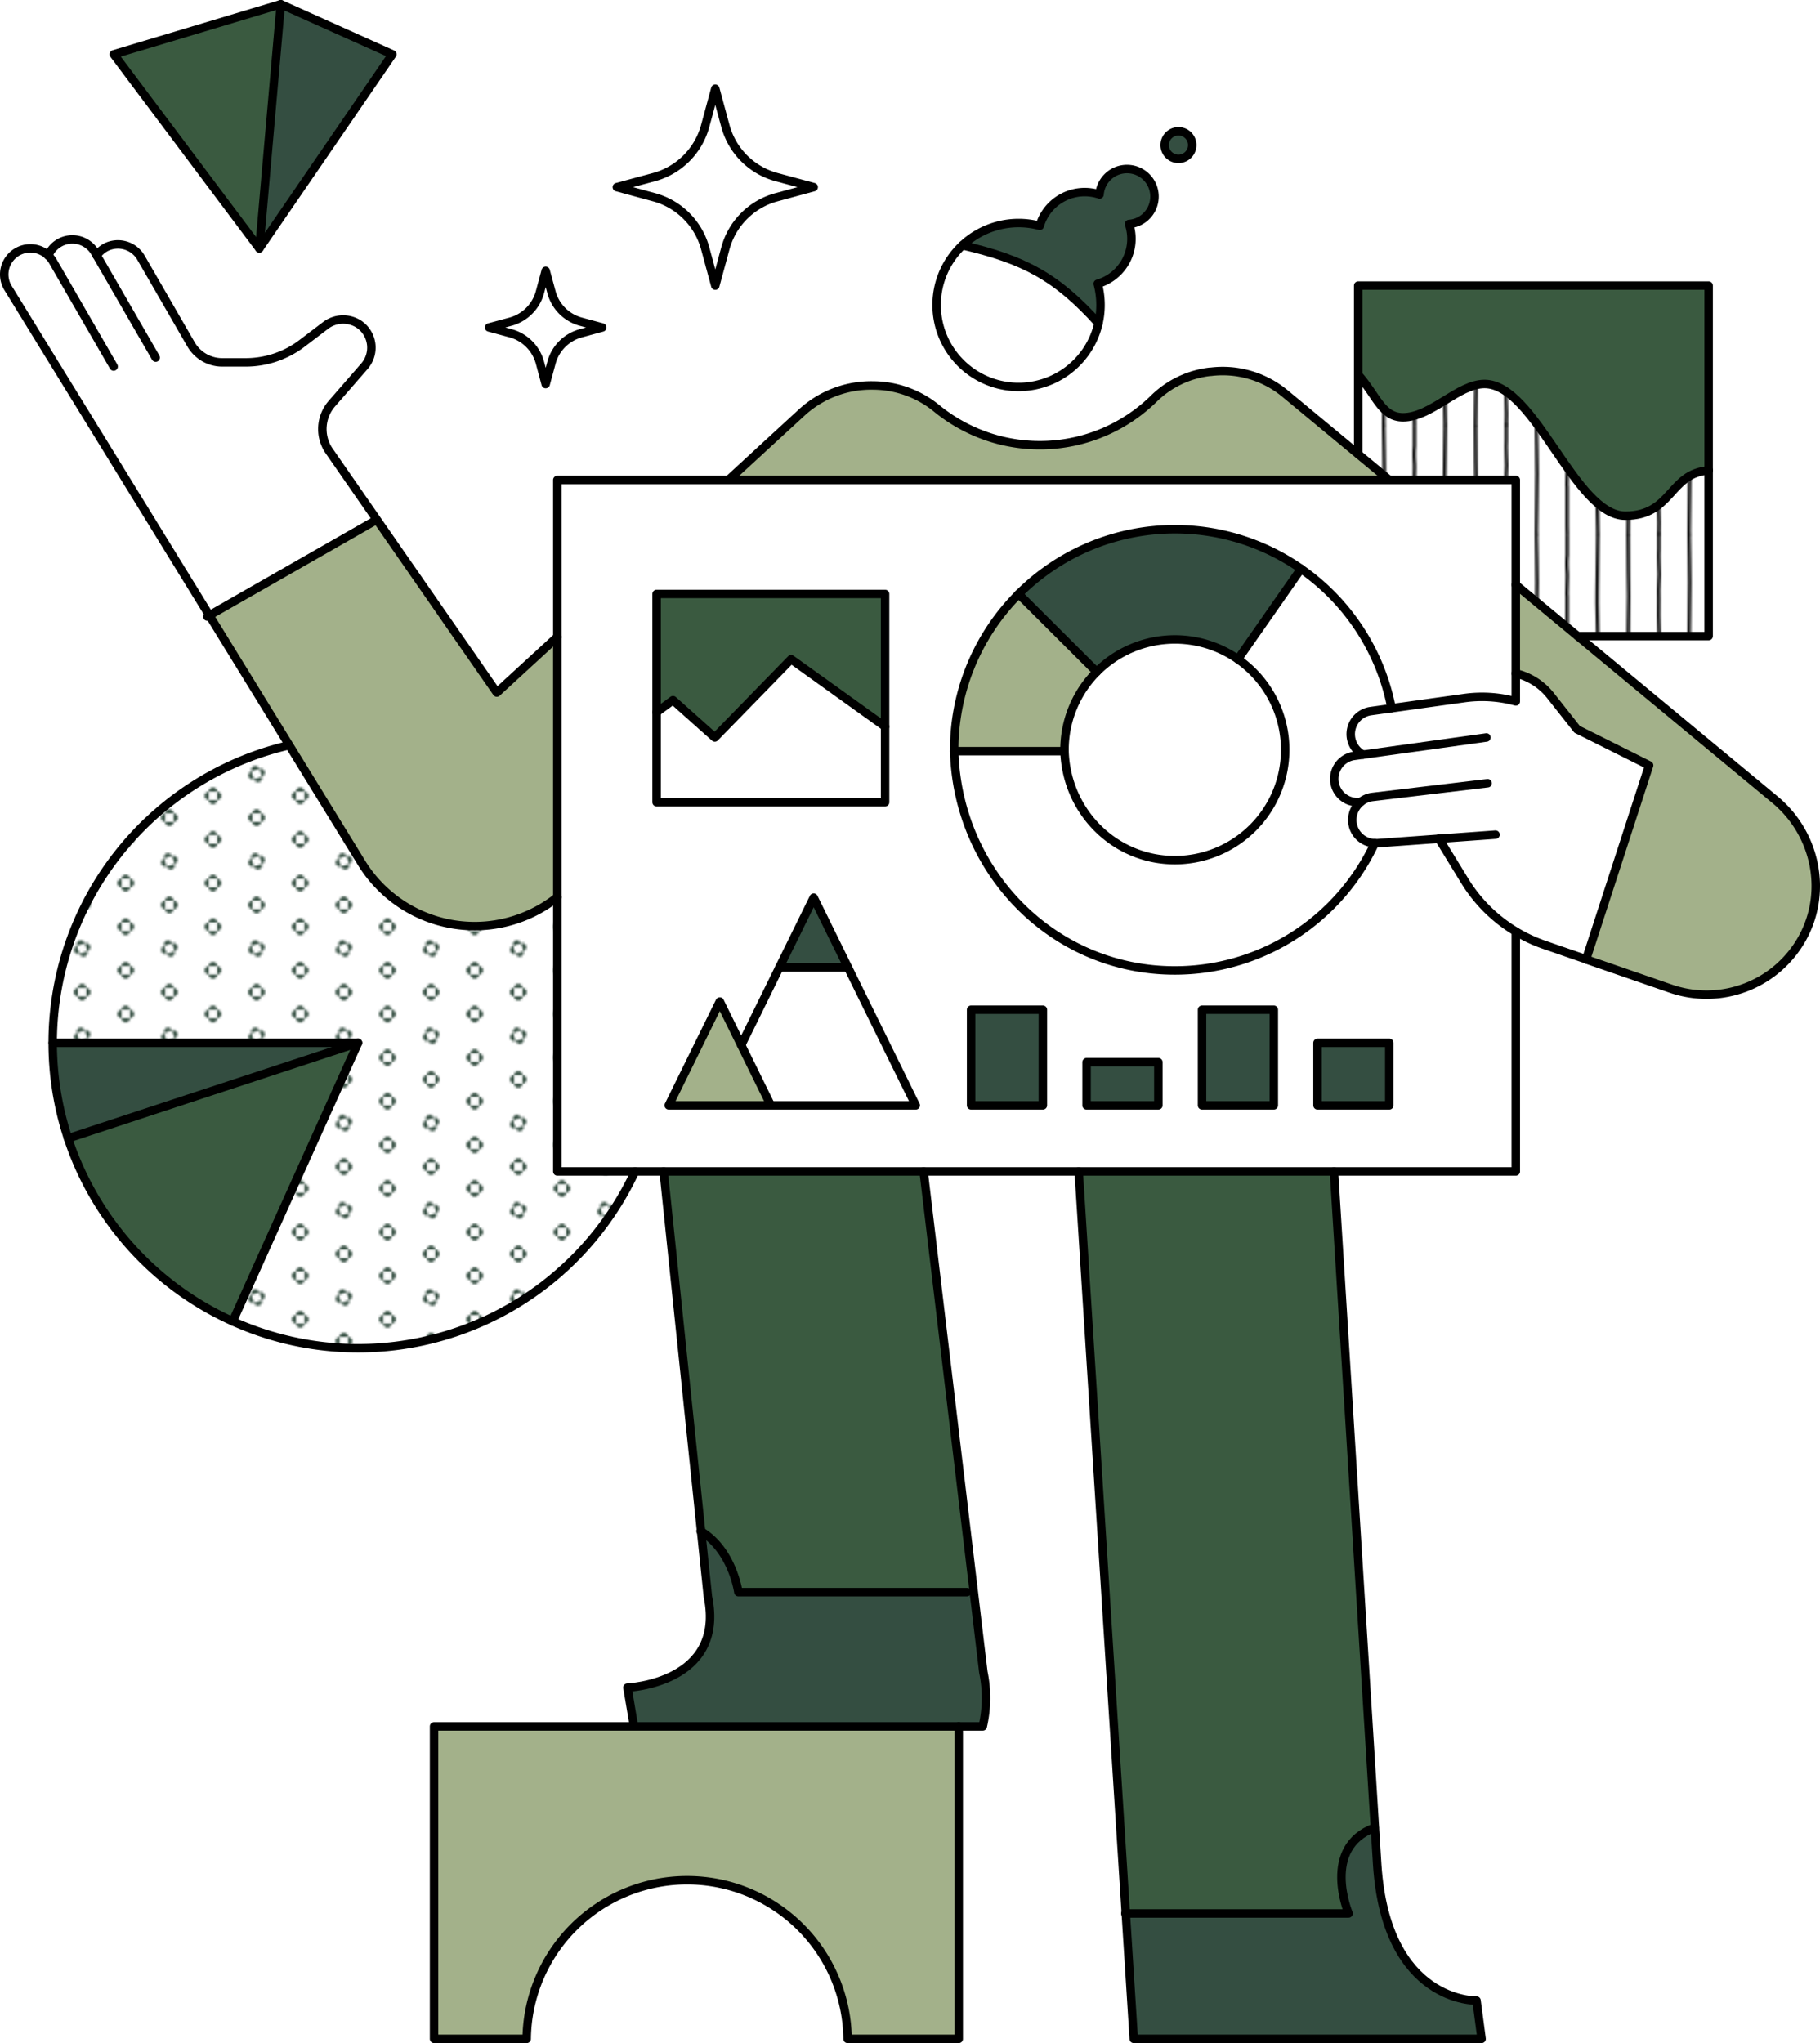 <svg xmlns="http://www.w3.org/2000/svg" xmlns:xlink="http://www.w3.org/1999/xlink" viewBox="0 0 859.54 964.79"><defs fill="#344e41"><style>.cls-1,.cls-2,.cls-8{fill:none;}.cls-2,.cls-8{stroke:#000;stroke-linecap:round;stroke-linejoin:round;}.cls-2{stroke-width:1.5px;}.cls-3{fill:#3a5a40;}.cls-4{fill:#a3b18a;}.cls-5{fill:#ffffff;}.cls-6{fill:url(#New_Pattern_3);}.cls-7{fill:url(#New_Pattern_4);}.cls-8{stroke-width:4px;}</style><pattern id="New_Pattern_3" data-name="New Pattern 3" width="40" height="40" patternTransform="translate(-23.01 -67.09) scale(1.03)" patternUnits="userSpaceOnUse" viewBox="0 0 40 40" fill="#344e41"><rect class="cls-1" width="40" height="40" fill="#344e41"/><path d="M36.18,30a1.9,1.9,0,0,0,1.91,1.91V28.09A1.9,1.9,0,0,0,36.18,30Z" fill="#344e41"/><path d="M40,33.82a1.9,1.9,0,0,0,1.91-1.91H38.09A1.9,1.9,0,0,0,40,33.82Z" fill="#344e41"/><path d="M40,26.18a1.9,1.9,0,0,0-1.91,1.91h3.82A1.9,1.9,0,0,0,40,26.18Z" fill="#344e41"/><path d="M16.18,40a1.9,1.9,0,0,0,1.91,1.91V38.09A1.9,1.9,0,0,0,16.18,40Z" fill="#344e41"/><path d="M21.91,38.09v3.82a1.91,1.91,0,0,0,0-3.82Z" fill="#344e41"/><path d="M20,36.18a1.9,1.9,0,0,0-1.91,1.91h3.82A1.9,1.9,0,0,0,20,36.18Z" fill="#344e41"/><path d="M1.91,28.09v3.82a1.91,1.91,0,0,0,0-3.82Z" fill="#344e41"/><path d="M36.18,10a1.9,1.9,0,0,0,1.91,1.91V8.09A1.9,1.9,0,0,0,36.18,10Z" fill="#344e41"/><path d="M40,13.82a1.9,1.9,0,0,0,1.91-1.91H38.09A1.9,1.9,0,0,0,40,13.82Z" fill="#344e41"/><path d="M40,6.18a1.9,1.9,0,0,0-1.91,1.91h3.82A1.9,1.9,0,0,0,40,6.18Z" fill="#344e41"/><path d="M18.79,16.37a1.92,1.92,0,0,0-1.21,2.42l3.63-1.21A1.92,1.92,0,0,0,18.79,16.37Z" fill="#344e41"/><path d="M22.42,21.21l-3.63,1.21a1.91,1.91,0,0,0,3.63-1.21Z" fill="#344e41"/><path d="M16.37,21.21a1.92,1.92,0,0,0,2.42,1.21l-1.21-3.63A1.92,1.92,0,0,0,16.37,21.21Z" fill="#344e41"/><path d="M23.63,18.79a1.92,1.92,0,0,0-2.42-1.21l1.21,3.63A1.92,1.92,0,0,0,23.63,18.79Z" fill="#344e41"/><path d="M1.91,8.09v3.82a1.91,1.91,0,0,0,0-3.82Z" fill="#344e41"/><path d="M20,3.82a1.9,1.9,0,0,0,1.91-1.91H18.09A1.9,1.9,0,0,0,20,3.82Z" fill="#344e41"/><path d="M0,33.82a1.9,1.9,0,0,0,1.91-1.91H-1.91A1.9,1.9,0,0,0,0,33.82Z" fill="#344e41"/><path d="M0,26.18a1.9,1.9,0,0,0-1.91,1.91H1.91A1.9,1.9,0,0,0,0,26.18Z" fill="#344e41"/><path d="M0,13.82a1.9,1.9,0,0,0,1.91-1.91H-1.91A1.9,1.9,0,0,0,0,13.82Z" fill="#344e41"/><path d="M0,6.18A1.9,1.9,0,0,0-1.91,8.09H1.91A1.9,1.9,0,0,0,0,6.18Z" fill="#344e41"/><path d="M16.18,0a1.9,1.9,0,0,0,1.91,1.91V-1.91A1.9,1.9,0,0,0,16.18,0Z" fill="#344e41"/><path d="M21.91-1.91V1.91A1.9,1.9,0,0,0,23.82,0,1.9,1.9,0,0,0,21.91-1.91Z" fill="#344e41"/></pattern><pattern id="New_Pattern_4" data-name="New Pattern 4" width="70" height="50" patternTransform="translate(-33.3 -56.79) scale(1.03)" patternUnits="userSpaceOnUse" viewBox="0 0 70 50" fill="#344e41"><rect class="cls-1" width="70" height="50" fill="#344e41"/><path class="cls-2" d="M8.89,100c-.05-7.08.29-14.17.29-21.25,0-4.32-.37-17.48-.29-28.09" fill="#344e41"/><path class="cls-2" d="M22.94,99.84c0-1.65.09-3.31.09-5,0-2.48-.21-5-.21-7.45s0-3.83.05-7.28c0-1.44-.06-2.9-.06-4.35,0-3.1.31-4.62.31-7.37,0-1.4-.27-4.94-.27-8.33q0-1.61.09-3.21V50.11" fill="#344e41"/><path class="cls-2" d="M36.74,99.84c0-9.46.33-18.09.33-27.56,0-3.7-.15-7.46-.15-11.2,0-3.35-.1-7.29-.18-10.75" fill="#344e41"/><path class="cls-2" d="M50.93,99.75c0-1.24-.07-2.75-.07-4,0-1.92,0-3.86,0-5.79,0-3.87,0-7.66,0-11.51a8.42,8.42,0,0,1-.08-1.22c0-.32.18-6.68.18-8,0-2.2-.21-3.25-.21-5.64,0-1.3.06-2.65.17-3.86,0-2.89,0-5.89,0-9.05" fill="#344e41"/><path class="cls-2" d="M65,99.71c0-8.34-.55-15.73-.36-24.06.18-8.13.16-17.71.36-25.19" fill="#344e41"/><path class="cls-2" d="M8.89,50c-.05-7.08.29-14.17.29-21.25,0-4.32-.37-17.48-.29-28.09" fill="#344e41"/><path class="cls-2" d="M22.94,49.84c0-1.65.09-3.31.09-5,0-2.48-.21-5-.21-7.45s0-3.83.05-7.28c0-1.44-.06-2.9-.06-4.35,0-3.1.31-4.62.31-7.37,0-1.4-.27-4.94-.27-8.33q0-1.6.09-3.21V.11" fill="#344e41"/><path class="cls-2" d="M36.74,49.84c0-9.46.33-18.09.33-27.56,0-3.7-.15-7.46-.15-11.2,0-3.35-.1-7.29-.18-10.75" fill="#344e41"/><path class="cls-2" d="M50.93,49.75c0-1.24-.07-2.75-.07-4,0-1.92,0-3.86,0-5.79,0-3.87,0-7.66,0-11.51a8.42,8.42,0,0,1-.08-1.22c0-.32.18-6.68.18-8,0-2.2-.21-3.25-.21-5.64,0-1.3.06-2.65.17-3.86,0-2.89,0-5.89,0-9" fill="#344e41"/><path class="cls-2" d="M65,49.71c0-8.34-.55-15.73-.36-24.06.18-8.13.16-17.71.36-25.19" fill="#344e41"/><path class="cls-2" d="M8.89,0c-.05-7.08.29-14.17.29-21.25,0-4.32-.37-17.48-.29-28.09" fill="#344e41"/><path class="cls-2" d="M22.94-.16c0-1.65.09-3.31.09-5,0-2.48-.21-5-.21-7.45s0-3.83.05-7.28c0-1.44-.06-2.9-.06-4.35,0-3.1.31-4.62.31-7.37,0-1.4-.27-4.94-.27-8.33q0-1.61.09-3.21v-6.71" fill="#344e41"/><path class="cls-2" d="M36.74-.16c0-9.46.33-18.09.33-27.56,0-3.7-.15-7.46-.15-11.2,0-3.35-.1-7.29-.18-10.75" fill="#344e41"/><path class="cls-2" d="M50.93-.25c0-1.24-.07-2.75-.07-4,0-1.92,0-3.86,0-5.79,0-3.87,0-7.66,0-11.51a8.42,8.42,0,0,1-.08-1.22c0-.32.18-6.68.18-8,0-2.2-.21-3.25-.21-5.64,0-1.3.06-2.65.17-3.86,0-2.89,0-5.89,0-9.05" fill="#344e41"/><path class="cls-2" d="M65-.29c0-8.34-.55-15.73-.36-24.06.18-8.13.16-17.71.36-25.19" fill="#344e41"/></pattern></defs><g id="Layer_2" data-name="Layer 2"><g id="illustrations"><path d="M531.71,903.58l3.76,59.21H699.72l-2.39-18.08s-42.47,1.28-46.89-63.84l-1.11-17.82h-.09c-25.46,9.34-12.34,40.52-12.34,40.52Z" fill="#344e41"/><path class="cls-3" d="M636.9,903.58s-13.12-31.18,12.34-40.52h.09L630,553.18H509.44l22.27,350.4Z" fill="#344e41"/><path class="cls-4" d="M452.79,815.24H205V962.79h43.74a75.78,75.78,0,0,1,151.55,0h52.49Z" fill="#344e41"/><path class="cls-5" d="M22.81,120.68A12.32,12.32,0,0,0,3.65,135.77l28.66,49.64L97.9,291.15l79.89-45.65-18.62-26.71-4-6.29a18.32,18.32,0,0,1,1.62-21.91l15.37-17.65a13.35,13.35,0,0,0-2.4-19.7,13.64,13.64,0,0,0-16.06.53l-11,8.37a44,44,0,0,1-26.66,9H105A17.08,17.08,0,0,1,90.2,162.6L66.66,121.83a12.57,12.57,0,0,0-16.57-5.1,12.39,12.39,0,0,0-4.43,3.89l-.79-1.39A12.34,12.34,0,0,0,28,114.72a12.2,12.2,0,0,0-5.21,6Z" fill="#344e41"/><path class="cls-5" d="M24.89,492.46H169.1L109.9,624a144.32,144.32,0,0,0,190-70.81H263.21V423.66L261.48,425A62.69,62.69,0,0,1,171,407.87L136,352.06A144.29,144.29,0,0,0,24.89,492.46Z" fill="#344e41"/><path class="cls-5" d="M641.44,214.47l14.68,12.18h59.75v49.52l29.2,24.21H807V222.12c-18.75,1.34-17.17,21.42-39.4,21.42-23.84,0-42.43-62.22-66.49-62.22-12.47,0-25.21,15.74-38.47,15.74-10.07,0-12.47-10.22-21.15-20Z" fill="#344e41"/><path class="cls-6" d="M24.89,492.46H169.1L109.9,624a144.32,144.32,0,0,0,190-70.81H263.21V423.66L261.48,425A62.69,62.69,0,0,1,171,407.87L136,352.06A144.29,144.29,0,0,0,24.89,492.46Z" fill="#344e41"/><path d="M169.1,492.46H24.89a144,144,0,0,0,7.2,45.11Z" fill="#344e41"/><path class="cls-3" d="M169.1,492.46l-137,45.11A144.6,144.6,0,0,0,109.9,624Z" fill="#344e41"/><polygon class="cls-3" points="53.74 25.65 122.47 117.29 132.61 2 53.74 25.65" fill="#344e41"/><path class="cls-4" d="M97.9,291.15,171,407.87A62.69,62.69,0,0,0,261.48,425l1.73-1.29V300.82l-28.56,26.23L177.79,245.5Z" fill="#344e41"/><polygon points="132.61 2 122.47 117.29 185.29 25.65 132.61 2" fill="#344e41"/><path class="cls-5" d="M231,154.62l10.12,2.75A19.71,19.71,0,0,1,255,171.26l2.73,10.09,2.74-10.09a19.66,19.66,0,0,1,13.87-13.89l10.1-2.75-10.1-2.73A19.71,19.71,0,0,1,260.45,138l-2.74-10.08L255,138a19.76,19.76,0,0,1-13.87,13.9Z" fill="#344e41"/><path class="cls-5" d="M450.64,354.72c0-.22,0-.44,0-.65A104.22,104.22,0,0,1,657.2,334.42l34.4-4.78a60.32,60.32,0,0,1,24.27,1.57V226.65H263.21V553.18H715.87V439.91a71,71,0,0,1-24.08-23.86l-12.24-20s-29.72,2.16-30,2.16h-.3a104.21,104.21,0,0,1-94.43,60.08C497.51,458.27,452.24,411.94,450.64,354.72ZM310.1,378.84V280.48H418v98.36ZM315.83,522l24.11-49.05,10.11,20.57,34.23-69.62L432.5,522Zm142.79,0V476.81h33.9V522Zm54.54,0V501.58h33.9V522Zm54.53,0V476.81h33.9V522Zm54.54,0V492.46h33.89V522Z" fill="#344e41"/><path class="cls-5" d="M291.33,88.37l17.59,4.78a34.34,34.34,0,0,1,24.14,24.16l4.75,17.56,4.76-17.56A34.27,34.27,0,0,1,366.7,93.15l17.58-4.78L366.7,83.62a34.31,34.31,0,0,1-24.13-24.18L337.81,41.9l-4.75,17.54a34.38,34.38,0,0,1-24.14,24.18Z" fill="#344e41"/><path d="M296.32,796.92l3.09,18.32H464.13a59.82,59.82,0,0,0,.28-25.64l-4.54-38.13-3.24.38H348.71s-2.74-19.7-17.62-28.71l3.2,30.83C342.75,795,296.32,796.92,296.32,796.92Z" fill="#344e41"/><polygon class="cls-5" points="310.1 336.3 310.1 378.84 418 378.84 418 343.11 373.62 311.31 337.58 348.26 317.83 330.63 310.1 336.3" fill="#344e41"/><polygon class="cls-3" points="310.1 280.48 310.1 336.3 317.83 330.63 337.58 348.26 373.62 311.31 418 343.11 418 280.48 310.1 280.48" fill="#344e41"/><path class="cls-3" d="M313.42,553.18l17.67,170c14.88,9,17.62,28.71,17.62,28.71H456.63l3.24-.38L436.2,553.18Z" fill="#344e41"/><polygon class="cls-4" points="339.94 472.94 315.83 521.99 364.05 521.99 339.94 472.94" fill="#344e41"/><path class="cls-4" d="M344,226.65H656.12l-49.25-40.82a46.09,46.09,0,0,0-35-10.27l-.41,0a45.18,45.18,0,0,0-26.35,12.51,76.92,76.92,0,0,1-102.91,4.64,47.71,47.71,0,0,0-29-10.68h-.39a48.48,48.48,0,0,0-34.16,12.75Z" fill="#344e41"/><polygon class="cls-5" points="368.06 456.89 350.06 493.51 364.05 521.99 432.5 521.99 400.51 456.89 368.06 456.89" fill="#344e41"/><polygon points="384.28 423.89 368.06 456.89 400.51 456.89 384.28 423.89" fill="#344e41"/><path class="cls-4" d="M450.63,354.07c0,.21,0,.43,0,.65h52.1c0-.22,0-.44,0-.65a52,52,0,0,1,15.21-36.8L481,280.48A103.93,103.93,0,0,0,450.63,354.07Z" fill="#344e41"/><path class="cls-5" d="M502.74,354.72h-52.1a104.22,104.22,0,0,0,198.63,43.47,11,11,0,0,1-6.65-19.46l-1.19.09A11,11,0,0,1,639.12,357l4.58-.64a11,11,0,0,1,3.61-20.57l9.89-1.38a104.17,104.17,0,0,0-42.75-65.84l-29.81,42.73a52.11,52.11,0,1,1-81.9,43.41Z" fill="#344e41"/><path class="cls-5" d="M454.53,115.85a38.69,38.69,0,1,0,64.24,36.81C498.93,130.64,483.48,122.54,454.53,115.85Z" fill="#344e41"/><rect x="458.62" y="476.81" width="33.9" height="45.18" fill="#344e41"/><path d="M481,105.32a38.46,38.46,0,0,0-26.51,10.53c29,6.69,44.4,14.79,64.24,36.81a38.93,38.93,0,0,0-.34-18.65,22.11,22.11,0,0,0,14.78-28.23,13,13,0,1,0-13.93-13.93,22.11,22.11,0,0,0-28.23,14.78A38.86,38.86,0,0,0,481,105.32Z" fill="#344e41"/><path d="M481,280.48l36.9,36.79a52.11,52.11,0,0,1,66.7-6l29.81-42.73A104.22,104.22,0,0,0,481,280.48Z" fill="#344e41"/><path class="cls-5" d="M502.73,354.07c0,.21,0,.43,0,.65.89,28.46,23.54,51.45,52.1,51.45a52.11,52.11,0,1,0-52.11-52.1Z" fill="#344e41"/><rect x="513.16" y="501.58" width="33.9" height="20.41" fill="#344e41"/><path d="M556.55,62a6.5,6.5,0,1,0,6.5,6.5A6.48,6.48,0,0,0,556.55,62Z" fill="#344e41"/><rect x="567.69" y="476.81" width="33.9" height="45.18" fill="#344e41"/><rect x="622.23" y="492.46" width="33.89" height="29.53" fill="#344e41"/><path class="cls-5" d="M679.55,396l12.24,20a71.47,71.47,0,0,0,37.45,30.12L749.09,453l29.75-91.59-34-17-12.55-15.91A29.67,29.67,0,0,0,715.87,318v13.2a60.32,60.32,0,0,0-24.27-1.57l-44.29,6.16a11,11,0,0,0-3.61,20.57l-4.58.64a11,11,0,0,0,2.31,21.81l1.19-.09a11,11,0,0,0,6.65,19.46h.3a7.09,7.09,0,0,0,.79,0Z" fill="#344e41"/><path class="cls-7" d="M641.44,214.47l14.68,12.18h59.75v49.52l29.2,24.21H807V222.12c-18.75,1.34-17.17,21.42-39.4,21.42-23.84,0-42.43-62.22-66.49-62.22-12.47,0-25.21,15.74-38.47,15.74-10.07,0-12.47-10.22-21.15-20Z" fill="#344e41"/><path class="cls-3" d="M641.44,134.87V177c8.68,9.82,11.08,20,21.15,20,13.26,0,26-15.74,38.47-15.74,24.06,0,42.65,62.22,66.49,62.22,22.23,0,20.65-20.08,39.4-21.42V134.87Z" fill="#344e41"/><path class="cls-4" d="M715.87,276.17V318a29.67,29.67,0,0,1,16.47,10.51l12.55,15.91,34,17L749.09,453h0l40,13.82a51.71,51.71,0,0,0,62.45-24.38c11.75-21.85,5.85-49-13.24-64.87Z" fill="#344e41"/><path class="cls-8" d="M656.12,226.65l-49.25-40.82a46.09,46.09,0,0,0-35-10.27l-.41,0a45.18,45.18,0,0,0-26.35,12.51,76.92,76.92,0,0,1-102.91,4.64,47.71,47.71,0,0,0-29-10.68h-.39a48.48,48.48,0,0,0-34.16,12.75L344,226.65" fill="#344e41"/><path class="cls-8" d="M643.7,356.37a11,11,0,0,1,3.61-20.57l44.29-6.16a60.32,60.32,0,0,1,24.27,1.57V226.65H263.21V553.18H715.87V439.93" fill="#344e41"/><path class="cls-8" d="M702,348.26,639.12,357a11,11,0,0,0,2.31,21.81l1.19-.09" fill="#344e41"/><path class="cls-8" d="M702.56,369.86l-54.51,6.5a10.8,10.8,0,0,0-5.43,2.37,11,11,0,0,0,6.65,19.46h.3a7.09,7.09,0,0,0,.79,0l55.93-4.05" fill="#344e41"/><path class="cls-8" d="M749.09,453l-19.85-6.86a71.47,71.47,0,0,1-37.45-30.12l-12.24-20" fill="#344e41"/><path class="cls-8" d="M715.87,276.17,838.26,377.61c19.09,15.83,25,43,13.24,64.87a51.71,51.71,0,0,1-62.45,24.38l-40-13.82" fill="#344e41"/><path class="cls-8" d="M749.09,453h0l29.75-91.59-34-17-12.55-15.91A29.67,29.67,0,0,0,715.87,318" fill="#344e41"/><path class="cls-8" d="M649.27,398.19a104.21,104.21,0,0,1-94.43,60.08c-57.33,0-102.6-46.33-104.2-103.55,0-.22,0-.44,0-.65A104.22,104.22,0,0,1,657.2,334.42" fill="#344e41"/><path class="cls-8" d="M502.74,354.72c0-.22,0-.44,0-.65a52.11,52.11,0,1,1,52.11,52.1C526.28,406.17,503.63,383.18,502.74,354.72Z" fill="#344e41"/><line class="cls-8" x1="481.04" y1="280.48" x2="517.94" y2="317.27" fill="#344e41"/><polyline class="cls-8" points="584.64 311.31 614.45 268.58 614.45 268.57" fill="#344e41"/><line class="cls-8" x1="450.63" y1="354.72" x2="502.74" y2="354.72" fill="#344e41"/><polygon class="cls-8" points="310.1 336.3 310.1 378.84 418 378.84 418 280.48 310.1 280.48 310.1 336.3" fill="#344e41"/><polyline class="cls-8" points="418 343.11 373.62 311.31 337.58 348.26 317.83 330.63 310.1 336.3" fill="#344e41"/><rect class="cls-8" x="622.23" y="492.46" width="33.89" height="29.53" fill="#344e41"/><rect class="cls-8" x="567.69" y="476.81" width="33.9" height="45.18" fill="#344e41"/><rect class="cls-8" x="513.16" y="501.58" width="33.9" height="20.41" fill="#344e41"/><rect class="cls-8" x="458.62" y="476.81" width="33.9" height="45.18" fill="#344e41"/><polyline class="cls-8" points="364.05 521.99 432.5 521.99 384.28 423.89 350.06 493.51" fill="#344e41"/><polygon class="cls-8" points="364.05 521.99 339.94 472.94 315.83 521.99 364.05 521.99" fill="#344e41"/><line class="cls-8" x1="400.51" y1="456.89" x2="368.06" y2="456.89" fill="#344e41"/><path class="cls-8" d="M299.93,553.18A144.23,144.23,0,1,1,136,352.06" fill="#344e41"/><polyline class="cls-8" points="109.9 624 109.9 623.99 169.1 492.46 24.89 492.46" fill="#344e41"/><line class="cls-8" x1="169.1" y1="492.46" x2="32.09" y2="537.57" fill="#344e41"/><path class="cls-8" d="M454.53,115.85a38.7,38.7,0,0,1,36.52-9.22,22.11,22.11,0,0,1,28.23-14.78,13,13,0,1,1,13.93,13.93A22.11,22.11,0,0,1,518.43,134a38.7,38.7,0,1,1-63.9-18.16Z" fill="#344e41"/><path class="cls-8" d="M550.06,68.51a6.5,6.5,0,1,1,6.49,6.5A6.48,6.48,0,0,1,550.06,68.51Z" fill="#344e41"/><path class="cls-8" d="M518.77,152.66c-19.84-22-35.29-30.12-64.24-36.81h0" fill="#344e41"/><path class="cls-8" d="M337.81,41.9l4.76,17.54A34.31,34.31,0,0,0,366.7,83.62l17.58,4.75L366.7,93.15a34.27,34.27,0,0,0-24.13,24.16l-4.76,17.56-4.75-17.56a34.34,34.34,0,0,0-24.14-24.16l-17.59-4.78,17.59-4.75a34.38,34.38,0,0,0,24.14-24.18Z" fill="#344e41"/><path class="cls-8" d="M257.71,127.91,260.45,138a19.71,19.71,0,0,0,13.87,13.9l10.1,2.73-10.1,2.75a19.66,19.66,0,0,0-13.87,13.89l-2.74,10.09L255,171.26a19.71,19.71,0,0,0-13.87-13.89L231,154.62l10.12-2.73A19.76,19.76,0,0,0,255,138Z" fill="#344e41"/><path class="cls-8" d="M73.53,168.87,44.87,119.23A12.34,12.34,0,0,0,28,114.72a12.2,12.2,0,0,0-5.21,6" fill="#344e41"/><path class="cls-8" d="M263.21,423.66,261.48,425A62.69,62.69,0,0,1,171,407.87L3.65,135.77A12.32,12.32,0,0,1,25,123.45l28.66,49.64" fill="#344e41"/><path class="cls-8" d="M45.66,120.62a12.39,12.39,0,0,1,4.43-3.89,12.57,12.57,0,0,1,16.57,5.1L90.2,162.6A17.08,17.08,0,0,0,105,171.13h11a44,44,0,0,0,26.66-9l11-8.37a13.64,13.64,0,0,1,16.06-.53,13.35,13.35,0,0,1,2.4,19.7l-15.37,17.65a18.32,18.32,0,0,0-1.62,21.91l79.5,114.55,28.56-26.23" fill="#344e41"/><line class="cls-8" x1="177.79" y1="245.5" x2="97.9" y2="291.15" fill="#344e41"/><polygon class="cls-8" points="132.61 2 185.29 25.65 122.47 117.29 53.74 25.65 132.61 2" fill="#344e41"/><line class="cls-8" x1="132.61" y1="2" x2="122.47" y2="117.29" fill="#344e41"/><path class="cls-8" d="M509.44,553.18l26,409.61H699.72l-2.39-18.08s-42.47,1.28-46.89-63.84L630,553.18" fill="#344e41"/><path class="cls-8" d="M299.41,815.24H205V962.79h43.74a75.78,75.78,0,0,1,151.55,0h52.49V815.24Z" fill="#344e41"/><path class="cls-8" d="M299.41,815.24l-3.09-18.32s46.43-1.88,38-42.95L313.42,553.18" fill="#344e41"/><path class="cls-8" d="M436.2,553.18,464.41,789.6a59.82,59.82,0,0,1-.28,25.64H452.79" fill="#344e41"/><path class="cls-8" d="M456.63,751.85H348.71s-2.74-19.7-17.62-28.71a1.64,1.64,0,0,0-.22-.14" fill="#344e41"/><path class="cls-8" d="M531.46,903.58H636.9s-13.12-31.18,12.34-40.52" fill="#344e41"/><polyline class="cls-8" points="745.07 300.38 806.95 300.38 806.95 134.87 641.44 134.87 641.44 214.47" fill="#344e41"/><path class="cls-8" d="M807,222.12c-18.75,1.34-17.17,21.42-39.4,21.42-23.84,0-42.43-62.22-66.49-62.22-12.47,0-25.21,15.74-38.47,15.74-10.07,0-12.47-10.22-21.15-20" fill="#344e41"/></g></g></svg>